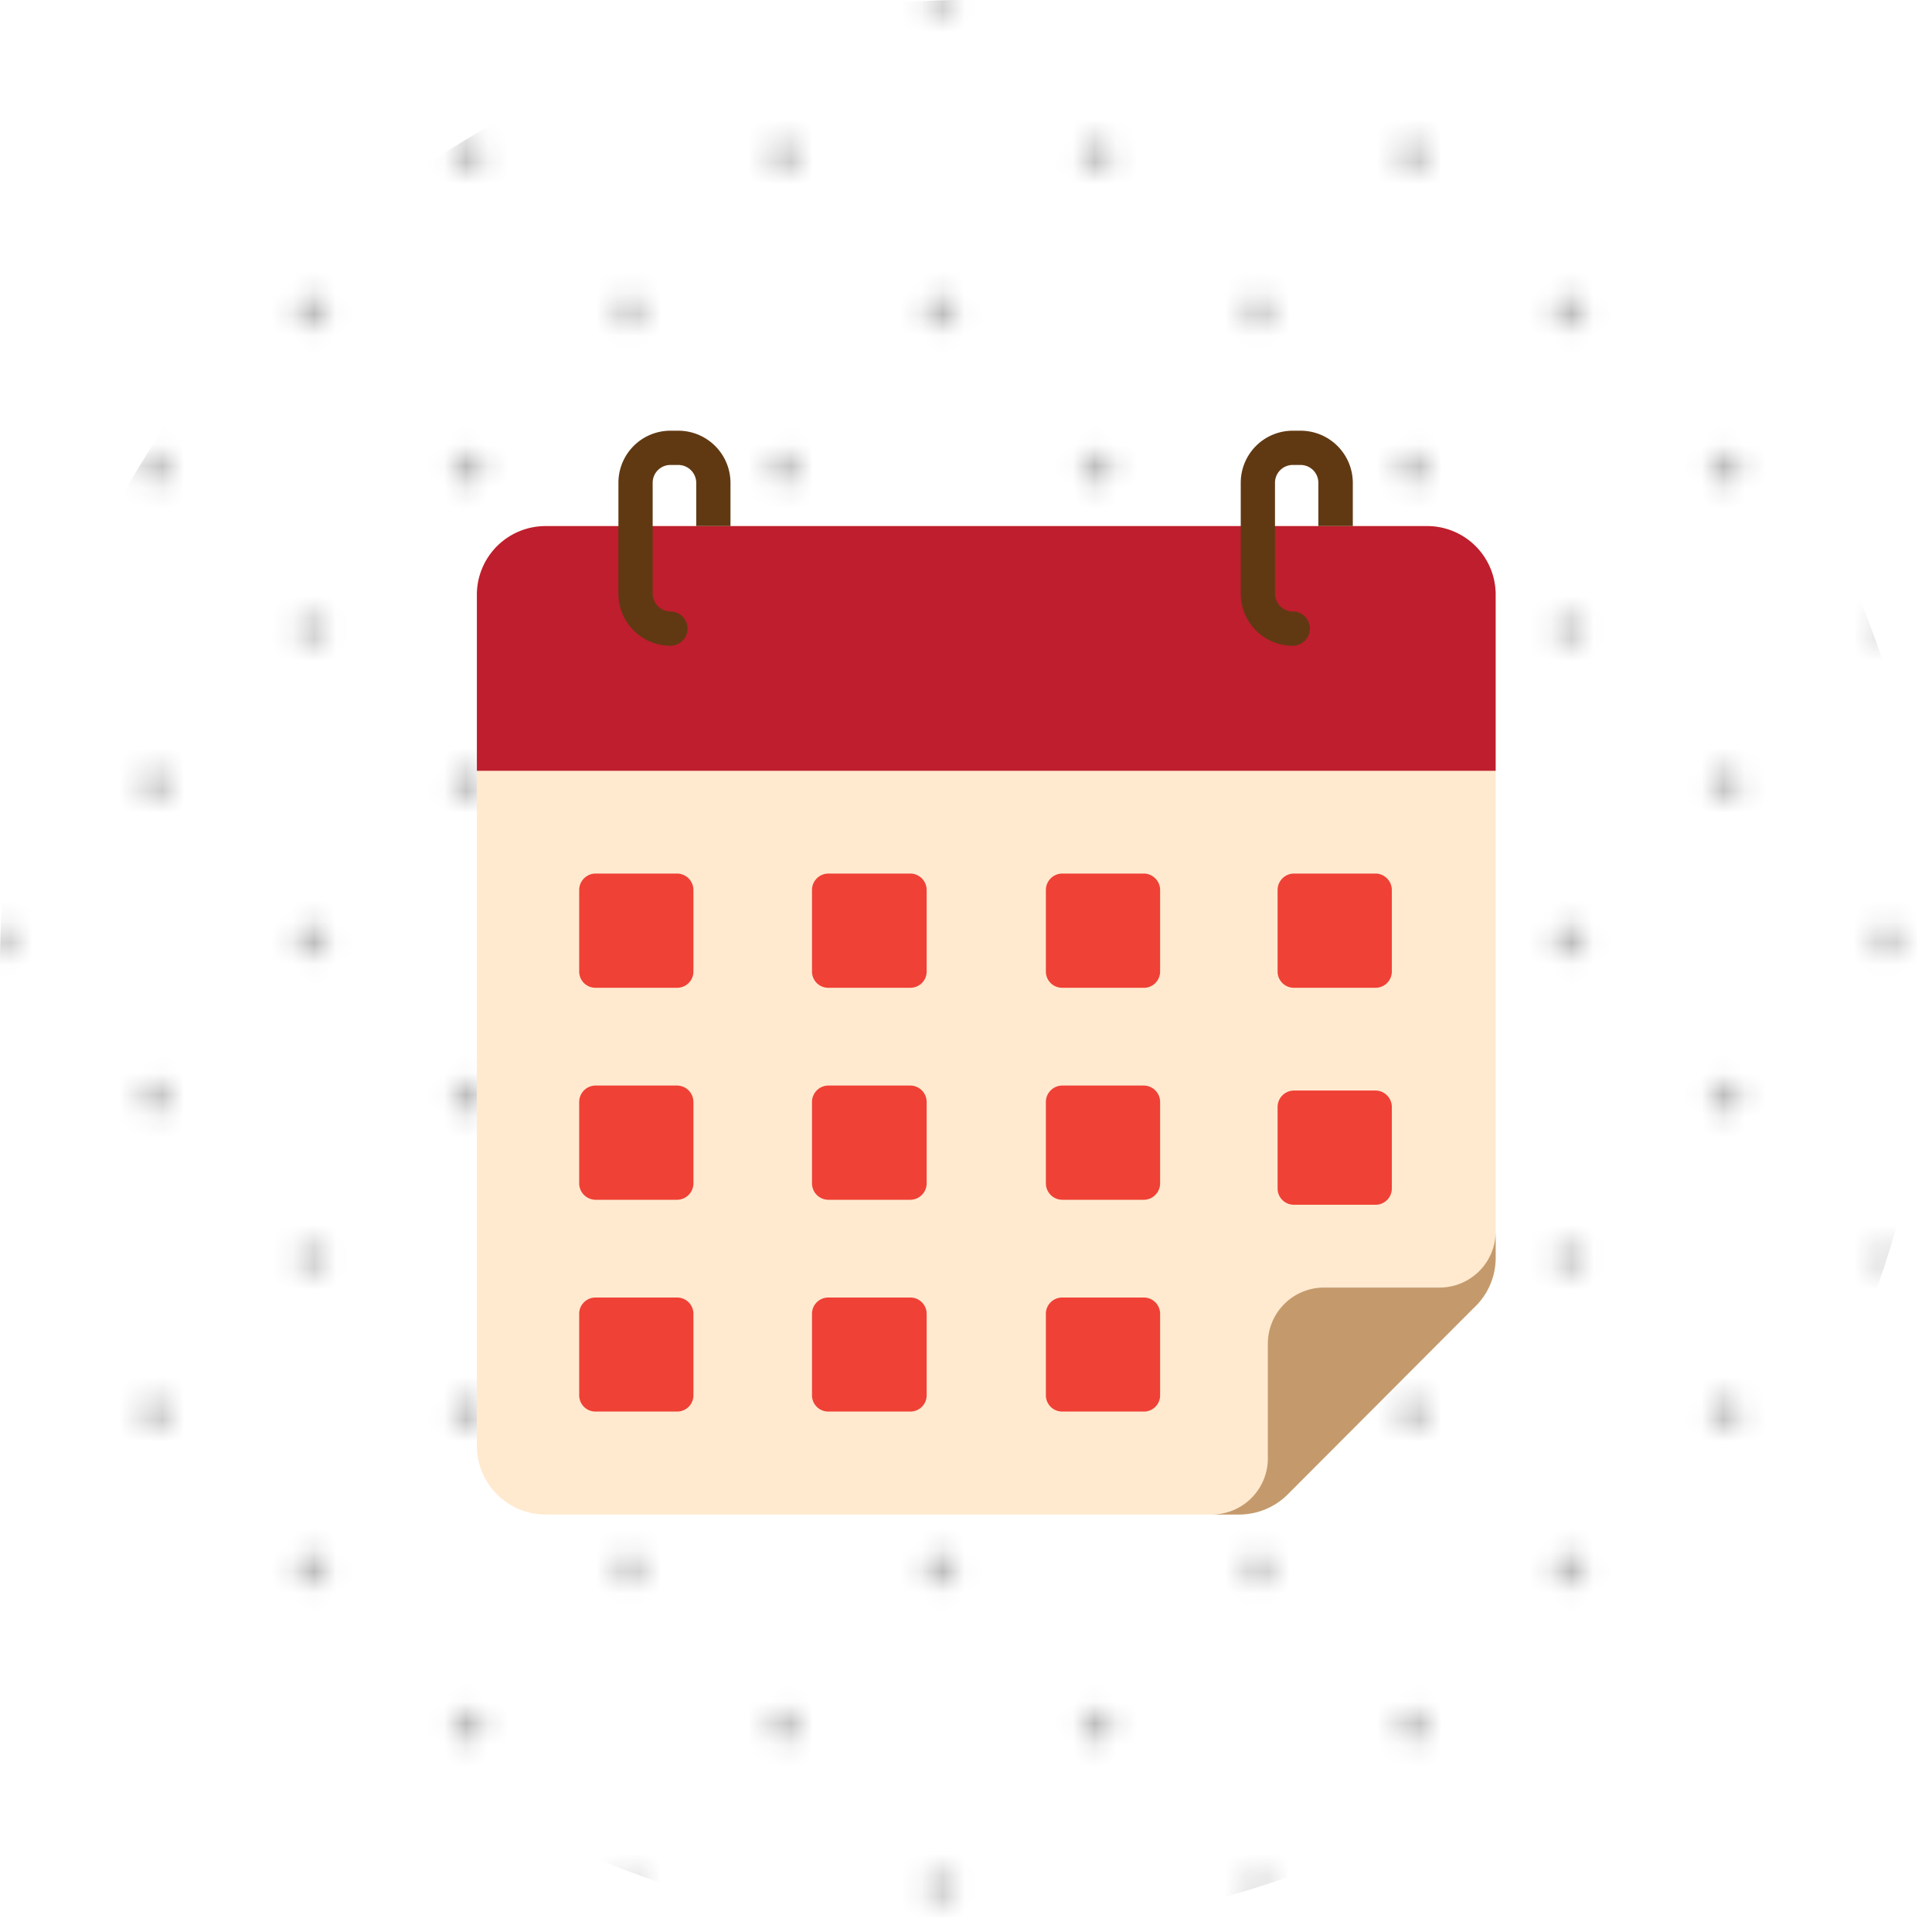 <svg xmlns="http://www.w3.org/2000/svg" xmlns:xlink="http://www.w3.org/1999/xlink" viewBox="0 0 89.13 89.13"><defs><style>.cls-1{fill:none;}.cls-2{fill:#231f20;}.cls-3{opacity:0.3;fill:url(#_10_dpi_10_);}.cls-4{fill:#ffead0;}.cls-5{fill:#c49a6c;}.cls-6{fill:#be1e2d;}.cls-7{fill:#603913;}.cls-8{fill:#ef4136;}</style><pattern id="_10_dpi_10_" data-name="10 dpi 10%" width="28.8" height="28.8" patternUnits="userSpaceOnUse" viewBox="0 0 28.8 28.8"><rect class="cls-1" width="28.8" height="28.8"/><circle class="cls-2" cx="28.8" cy="28.8" r="0.72"/><path class="cls-2" d="M14.4,29.52a.72.72,0,1,0-.72-.72A.72.72,0,0,0,14.4,29.52Z"/><path class="cls-2" d="M28.8,15.12a.72.72,0,1,0-.72-.72A.72.72,0,0,0,28.8,15.12Z"/><path class="cls-2" d="M14.4,15.12a.72.72,0,1,0-.72-.72A.72.72,0,0,0,14.4,15.12Z"/><path class="cls-2" d="M7.2,22.32a.72.72,0,1,0-.72-.72A.72.72,0,0,0,7.2,22.32Z"/><path class="cls-2" d="M21.6,22.32a.72.72,0,1,0-.72-.72A.72.72,0,0,0,21.6,22.32Z"/><path class="cls-2" d="M7.2,7.92a.72.72,0,1,0-.72-.72A.72.72,0,0,0,7.2,7.92Z"/><path class="cls-2" d="M21.6,7.92a.72.72,0,1,0-.72-.72A.72.72,0,0,0,21.6,7.92Z"/><circle class="cls-2" cy="28.8" r="0.72"/><path class="cls-2" d="M0,15.12a.72.72,0,0,0,0-1.44.72.72,0,0,0-.72.72A.72.72,0,0,0,0,15.12Z"/><path class="cls-2" d="M28.8.72A.72.72,0,0,0,29.52,0a.72.72,0,0,0-.72-.72.72.72,0,0,0-.72.72A.72.72,0,0,0,28.8.72Z"/><path class="cls-2" d="M14.4.72A.72.72,0,0,0,15.12,0a.72.72,0,0,0-.72-.72.72.72,0,0,0-.72.72A.72.72,0,0,0,14.4.72Z"/><path class="cls-2" d="M0,.72A.72.72,0,0,0,.72,0,.72.72,0,0,0,0-.72.72.72,0,0,0-.72,0,.72.72,0,0,0,0,.72Z"/></pattern></defs><title>Asset 10</title><g id="Layer_2" data-name="Layer 2"><g id="Layer_1-2" data-name="Layer 1"><circle class="cls-3" cx="44.57" cy="44.57" r="44.57"/><path class="cls-4" d="M57.19,69.87h-32A3.17,3.17,0,0,1,22,66.7V27.44a3.17,3.17,0,0,1,3.17-3.17H65.78A3.17,3.17,0,0,1,69,27.44V58.11c0,.84-1.91,1.64-2.51,2.24l-7,7C58.84,68,58,69.87,57.19,69.87Z"/><path class="cls-5" d="M57.18,69.87a3.17,3.17,0,0,0,2.23-.93L68,60.33A3.14,3.14,0,0,0,69,58.09V56.81a2.59,2.59,0,0,1-2.59,2.59H61.08A2.59,2.59,0,0,0,58.49,62v5.27a2.59,2.59,0,0,1-2.6,2.6Z"/><path class="cls-6" d="M69,27.43v8.13H22V27.43a3.17,3.17,0,0,1,3.16-3.16H65.79A3.16,3.16,0,0,1,69,27.43Z"/><path class="cls-7" d="M32.12,24.27v-2a.83.83,0,0,0-.83-.82h-.36a.82.82,0,0,0-.82.82v5.11a.83.83,0,0,0,.82.83.79.79,0,0,1,0,1.58,2.4,2.4,0,0,1-2.4-2.41V22.27a2.4,2.4,0,0,1,2.4-2.4h.36a2.41,2.41,0,0,1,2.41,2.4v2Z"/><path class="cls-7" d="M60.82,24.27v-2a.82.82,0,0,0-.82-.82h-.36a.82.82,0,0,0-.82.82v5.11a.83.83,0,0,0,.82.83.79.79,0,0,1,0,1.58,2.4,2.4,0,0,1-2.4-2.41V22.27a2.4,2.4,0,0,1,2.4-2.4H60a2.41,2.41,0,0,1,2.41,2.4v2Z"/><path class="cls-8" d="M31.24,45.57H27.48a.75.75,0,0,1-.76-.75V41.06a.76.76,0,0,1,.76-.76h3.76a.76.76,0,0,1,.75.76v3.76A.75.75,0,0,1,31.24,45.57Z"/><path class="cls-8" d="M42,45.57H38.21a.75.75,0,0,1-.75-.75V41.06a.76.76,0,0,1,.75-.76H42a.76.76,0,0,1,.75.76v3.76A.75.75,0,0,1,42,45.57Z"/><path class="cls-8" d="M52.72,45.57H49a.75.75,0,0,1-.75-.75V41.06A.76.76,0,0,1,49,40.3h3.77a.76.76,0,0,1,.75.76v3.76A.75.75,0,0,1,52.72,45.57Z"/><path class="cls-8" d="M63.46,45.57H59.69a.75.75,0,0,1-.75-.75V41.06a.76.76,0,0,1,.75-.76h3.77a.76.76,0,0,1,.75.76v3.76A.75.75,0,0,1,63.46,45.57Z"/><path class="cls-8" d="M31.24,55.35H27.48a.76.76,0,0,1-.76-.75V50.83a.76.76,0,0,1,.76-.75h3.76a.76.76,0,0,1,.75.75V54.6A.76.76,0,0,1,31.24,55.35Z"/><path class="cls-8" d="M42,55.35H38.21a.76.76,0,0,1-.75-.75V50.83a.76.76,0,0,1,.75-.75H42a.76.76,0,0,1,.75.75V54.6A.76.76,0,0,1,42,55.35Z"/><path class="cls-8" d="M52.72,55.35H49a.76.76,0,0,1-.75-.75V50.83a.76.76,0,0,1,.75-.75h3.77a.76.76,0,0,1,.75.75V54.6A.76.76,0,0,1,52.72,55.35Z"/><path class="cls-8" d="M63.46,55.58H59.69a.75.75,0,0,1-.75-.75V51.07a.76.76,0,0,1,.75-.76h3.77a.76.76,0,0,1,.75.76v3.76A.75.75,0,0,1,63.46,55.58Z"/><path class="cls-8" d="M31.24,65.12H27.48a.75.75,0,0,1-.76-.75V60.61a.75.75,0,0,1,.76-.75h3.76a.75.75,0,0,1,.75.75v3.76A.75.75,0,0,1,31.24,65.12Z"/><path class="cls-8" d="M42,65.12H38.21a.75.75,0,0,1-.75-.75V60.61a.75.75,0,0,1,.75-.75H42a.75.75,0,0,1,.75.75v3.76A.75.75,0,0,1,42,65.12Z"/><path class="cls-8" d="M52.72,65.12H49a.75.75,0,0,1-.75-.75V60.61a.75.75,0,0,1,.75-.75h3.77a.75.75,0,0,1,.75.75v3.76A.75.75,0,0,1,52.72,65.12Z"/></g></g></svg>
